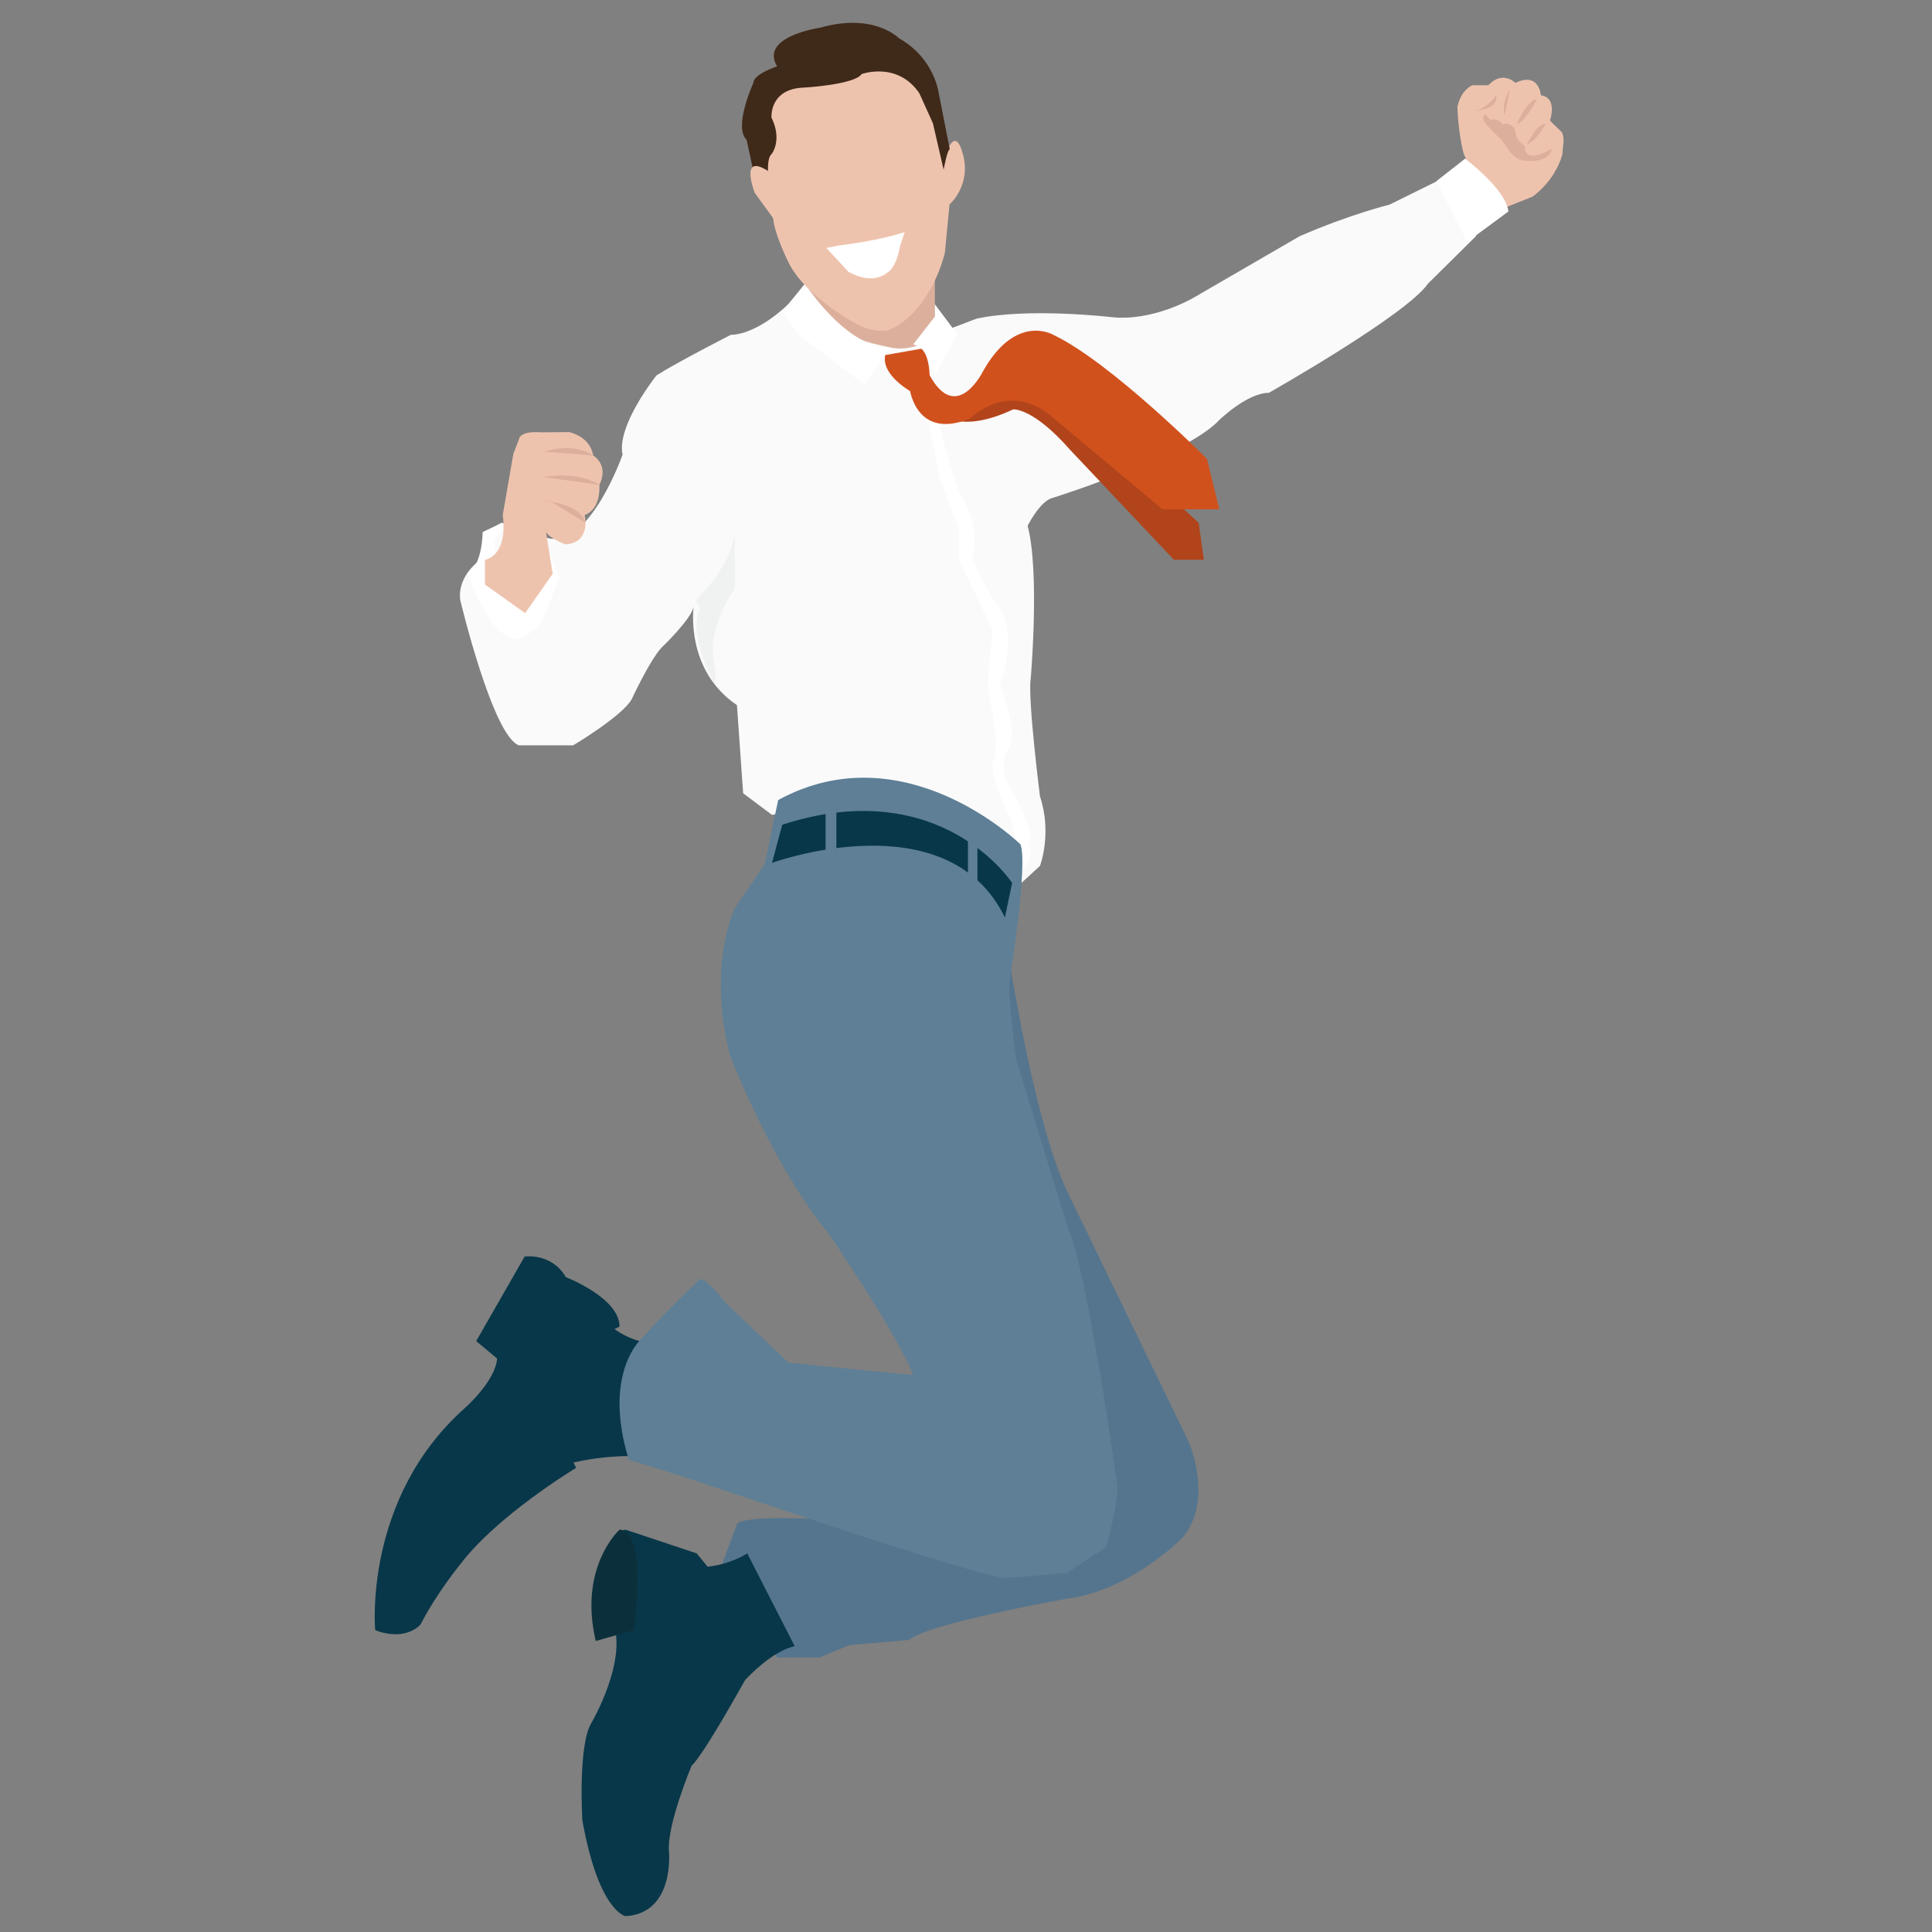 <?xml version="1.0" encoding="UTF-8"?><svg id="Laag_1" xmlns="http://www.w3.org/2000/svg" width="1000" height="1000" viewBox="0 0 1000 1000"><rect x="0" y="0" width="1000" height="1000" fill="#808080" stroke="none"/><defs><style>.cls-1{fill:#eec3ae;}.cls-2{fill:#fff;}.cls-3{fill:#f0f1f1;}.cls-4{fill:#fafafa;}.cls-5{fill:#b2441b;}.cls-6{fill:#d1511d;}.cls-7{fill:#dcaf9d;}.cls-8{fill:#083749;}.cls-9{fill:#3f2919;}.cls-10{fill:#0c303b;}.cls-11{fill:#55758e;}.cls-12{fill:#5e7f96;}</style></defs><polygon class="cls-7" points="483.87 122.27 483.87 186.82 454 199.09 416.65 166.55 416.65 109.47 483.87 122.27"/><path class="cls-4" d="M407.96,157.48s-15.31,15.43-29.72,15.85c0,0-28.01,14.29-38.41,20.96,0,0-20.8,25.87-17.6,41.08,0,0-16.8,48.01-38.41,43.21l-24.01-8s-9.6,3.2-11.2,19.2c0,0-12,8-10.4,20.8,0,0,16.8,70.42,30.41,75.22h28.01s25.61-15.2,30.41-24.01c0,0,8.8-19.2,15.2-26.41,0,0,16-15.2,16.8-21.61,0,0-4.8,32.81,22.41,51.21l3.2,45.61,14.94,11.2,21.07-4s39.27-11.2,75.65,10.4l32.38,28.81,9.6-8.8s6.4-16.8,0-36.01c0,0-6.4-50.41-4.8-60.81,0,0,4.8-55.21-1.6-79.22,0,0,6.4-12.8,12.8-14.4,0,0,68.82-21.52,86.42-40.37,0,0,14.4-14.05,25.61-14.05,0,0,71.22-40.28,82.42-56.55l24.81-24.54s0-23.74-20-28.54l-24.81,12.25s-20,4.82-46.41,16.29l-55.21,32.01s-20.8,12.27-42.41,9.87c0,0-42.67-5-69.62,.8l-16.33,6.22s-14.08,11.78-28.22,8.72c-12.32-2.67-24.05-4.93-52.97-22.41Z"/><path class="cls-2" d="M241.97,296.53s11.04,33.66,25.45,34.46c0,0,11.6-3.6,14.8-13.2l7.2-18.8-4.8-12s-6.4,22.81-15.6,22.01c0,0-12.4,.8-13.2-29.61l4.4-6-.4-2.8-10,4.8s-.08,17.5-7.84,21.15Z"/><path class="cls-1" d="M260.22,266.57l5.48-31.61,2.92-7.6s0-4.4,11.2-3.6l14.8-.1s10.8,2.1,12.4,12.1c0,0,8.4,4.8,3.2,15.2,0,0,1.2,12.4-7.6,15.6,0,0,3.6,14.4-10,15.2,0,0-8.4-3.2-10-6.4l3.45,21.61-14.25,20.4-20.8-14.8v-12.8s12-1.6,9.2-23.21Z"/><path class="cls-7" d="M281.47,233.77l25.56,2s-9.1-7.13-25.56-2Z"/><path class="cls-7" d="M281.47,246.97l28.76,4s-10.31-7.41-28.76-4Z"/><path class="cls-7" d="M284.62,259.37l18.44,11.2s-1.82-9.84-21.59-11.2"/><path class="cls-1" d="M773.94,109.47l19.2-7.64s11.6-7.7,15.6-22.1c0-3.37,1.31-7.66-.14-10.87-.54-1.2-6.52-5.99-6.26-6.73,0,0,4-11.6-4.8-12.8,0,0-.8-12.4-13.2-6.4,0,0-6.4-6.8-14,1.2h-8.2s-5.8,2-7.8,11.2c0,0,.4,13.6,3.2,24.01,0,0,4.46,8.71,.8,14.4-3.66,5.69,15.6,15.74,15.6,15.74Z"/><path class="cls-7" d="M763.94,57.32s12.23-.87,10.4-8c0,0-3.6,6-10.4,8Z"/><path class="cls-7" d="M781.54,46.12s-4.4,6.51-2.8,13.86l2.8-13.86Z"/><path class="cls-7" d="M785.14,64.13s5.04-12.14,10.4-12.8c0,0-6,12-10.4,12.8Z"/><path class="cls-7" d="M790.34,74.85s5-10.92,9.6-10.72c0,0-3.6,7.84-9.6,10.72Z"/><path class="cls-2" d="M478.27,206.56l8.4,41.96,9.63,24.85v16.4l17.58,36.41s-2.8,22.41-2.4,29.61,6.8,26.81,2.4,39.21c0,0-2.4,4.8,9.2,28.81,0,0,5.05,14.68,0,19.2l-4.08,5.39,6.32,5.63s12.16-9.82,6.96-17.42c0,0,6-3.2-12-33.61,0,0-2.8-8.4,2-16.4,0,0,5.6-4.8-4.8-32.41,0,0,11.2-27.21-2.8-43.21,0,0-11.2-17.6-11.2-24.41,0,0,4.5-14.97-7.17-31.61,0,0-12.06-36.14-12.25-48.41-.18-12.27-5.79,0-5.79,0Z"/><path class="cls-3" d="M360.11,310.58s18.14-16.54,20.27-35.21v29.34s-16,21.34-10.14,41.61v8.35s-14.63-25.37-8-39.65l-2.13-4.44Z"/><path class="cls-11" d="M520.14,482.36s13.34,93.36,32.01,133.9l62.95,129.63s13.34,29.87-2.67,49.61c0,0-26.67,27.74-60.28,32.01,0,0-72.1,12.8-81.66,21.34l-30.9,2.67-15.47,6.4h-21.87l-28.27-49.08,7.47-19.74s-3.2-7.47,85.35,0l47.48-77.89-17.13-174.44,23-54.41Z"/><path class="cls-8" d="M334.5,753.89s-23.47-2.13-47.48,5.87l-5.33-56.55,26.41-26.14s10.94,21.87,43.48,18.67l-17.07,58.15Z"/><path class="cls-8" d="M386.78,804.03s-14.94,10.14-35.21,6.4l22.41,73.08s19.2-27.21,37.34-31.47l-24.54-48.01Z"/><path class="cls-8" d="M323.83,791.76l36.81,12.27,5.59,6.91s-18.01,34.07,19.41,58.66c0,0-21.26,38.45-27.66,44.32,0,0-12.8,30.41-11.74,44.28,0,0,3.2,32.01-22.41,33.61,0,0-13.87-2.13-22.41-49.61,0,0-2.35-38.94,4.69-50.41,0,0,19.79-33.68,10.51-53.61,0,0-6.13-44.28,7.2-46.41Z"/><path class="cls-10" d="M308.36,849.38l19.74-5.6s7.54-52.01-7.44-52.01c0,0-21.37,19.2-12.3,57.61Z"/><path class="cls-8" d="M320.66,686.67s-49.11,21.34-22.44,73.08c0,0-40.84,24.54-60.16,50.15,0,0-11.86,14.4-20.39,30.94,0,0-7.47,9.07-23.47,2.93,0,0-6.4-68.02,46.41-114.96,0,0,15.79-13.87,16.7-25.61l-10.83-9.07,25.07-43.74s13.87-2.13,21.34,10.67c0,0,27.81,10.67,27.77,25.61Z"/><path class="cls-12" d="M402.78,414.07l-6.93,33.07-15.47,22.94s-14.4,28.81-2.67,75.75c0,0,21.34,56.55,51.75,93.36,0,0,36.81,54.41,43.21,72.55l-64.55-6.4-32.54-30.94s-9.6-12.8-13.34-12.27c0,0-16.54,15.47-29.87,30.41,0,0-20.8,17.6-6.93,62.95l25.61,8,88.02,29.34s69.88,22.94,81.09,24.01l32.01-2.67,20.27-13.34s6.4-21.87,5.87-32.01c0,0-15.47-111.49-25.61-133.36l-26.67-86.95s-4.8-34.32-3.2-42.76c0,0,9.42-58.95,5.33-68.73,0,0-59.75-58.68-125.36-22.94Z"/><path class="cls-8" d="M399.58,446.62s90.69-33.07,120.56,28.27l3.73-17.87s-36.81-56.81-118.96-30.14l-5.33,19.74Z"/><polygon class="cls-12" points="427.32 419.75 427.32 443.95 432.92 443.95 432.92 417.81 427.32 419.75"/><polygon class="cls-12" points="501 460.49 501 432.39 505.92 436.77 505.92 460.49 501 460.49"/><path class="cls-5" d="M484.05,211.89s9.95,14.4,40.36,0c0,0,10.14-1.07,29.34,20.8l53.88,57.08h15.47l-2.67-19.2-58.15-53.17s-16.54-28.98-50.68-14.05c-34.14,14.94-27.56,8.54-27.56,8.54Z"/><path class="cls-2" d="M404.92,161.22l11.74-14.4s21.34,33.61,44.28,33.07l-13.42,19.2-34.06-25.76-8.54-12.11Z"/><path class="cls-2" d="M483.87,157.48l11.57,15.47-11.57,21.34s-3.2-14.4-11.2-16l11.2-14.4v-6.4Z"/><path class="cls-6" d="M470.49,199.09s2.18,29.34,31.52,17.6c0,0,20.8-21.34,44.28,.53l55.48,46.41h29.34l-6.4-26.14s-49.61-49.92-79.49-64.17c0,0-19.2-11.5-36.28,18.6,0,0-13.64,27.99-27.74,2.36,0,0-12.89,.53-10.71,4.8Z"/><path class="cls-6" d="M458.2,183.79l18.62-3.29s3.85,2.06,4.38,13.79l-8.54,9.07s-16.75-8.73-14.46-19.57Z"/><path class="cls-2" d="M743.53,93.73l14.8-11.6s21.21,15.87,22.41,27.34l-21.34,15.74-15.87-31.47Z"/><path class="cls-1" d="M393.47,48.84s33.07-32.49,71.54-16c0,0,18.04,11,21.04,25.5l3.61,21.5s4.62-15.73,8.83,.27c4.21,16-7.03,25.72-7.03,25.72l-2.4,25s-6.61,29.99-28.86,39.99c0,0-7.82,2-17.43-3.5,0,0-26.45-14-34.87-31.99,0,0-7.82-15.5-7.82-24,0,0-8.93-13-9.54-20l2.92-25v-17.5Z"/><path class="cls-9" d="M399.31,103.83s-4.09-20.5,0-24c0,0,5.84-7,0-19,0,0-1.17-15,16.95-15.5,0,0,26.12-1.5,29.72-7,0,0,18.59-6.76,29.9,10l7.01,15.5,5.53,24s1.92-10.45,3.17-10.58l-5.58-28.41s-1.96-18.5-20.66-28.99c0,0-12.86-13.5-40.91-5.5,0,0-31.56,4.5-22.21,20,0,0-12.27,4-12.27,8.5,0,0-10.52,23-3.51,29.49l4.09,19,8.77,12.5Z"/><path class="cls-1" d="M401.65,91.57s-19.58-17.01-11.1,8.1l13.3,18.31-2.19-26.41Z"/><path class="cls-2" d="M434.33,127.05s19.33-2.13,33.95-6.93l-2.34,6.93s-1.47,9.33-5.25,12.92c-4.1,3.88-10.92,6.53-21.56,.7l-11.41-12.32,6.61-1.3Z"/><path class="cls-7" d="M768.77,59.27c.6,.11,2.2,2.32,2.34,2.5,.63,.82,3.41-1.65,6.69,2.62,4.8-1.87,6.67,3.47,6.67,3.47-.27,4.53,4.8,7.74,4.8,7.74-.27,7.47,7.47,4.27,7.47,4.27-3.2,2.4-4.53,2.4-4.53,2.4-8,4.4-14.05-9.48-15.47-10.4-1.06-.69-7.94-7.4-8.75-9.54-.19-.51-.35-1.11-.34-1.66s.05-1.14,.69-1.35c.15-.05,.3-.06,.44-.03Z"/><path class="cls-7" d="M803.35,76.93s-7.4,4-13,5.2l-1.4,.99s12.4,2.01,14.4-6.19Z"/></svg>